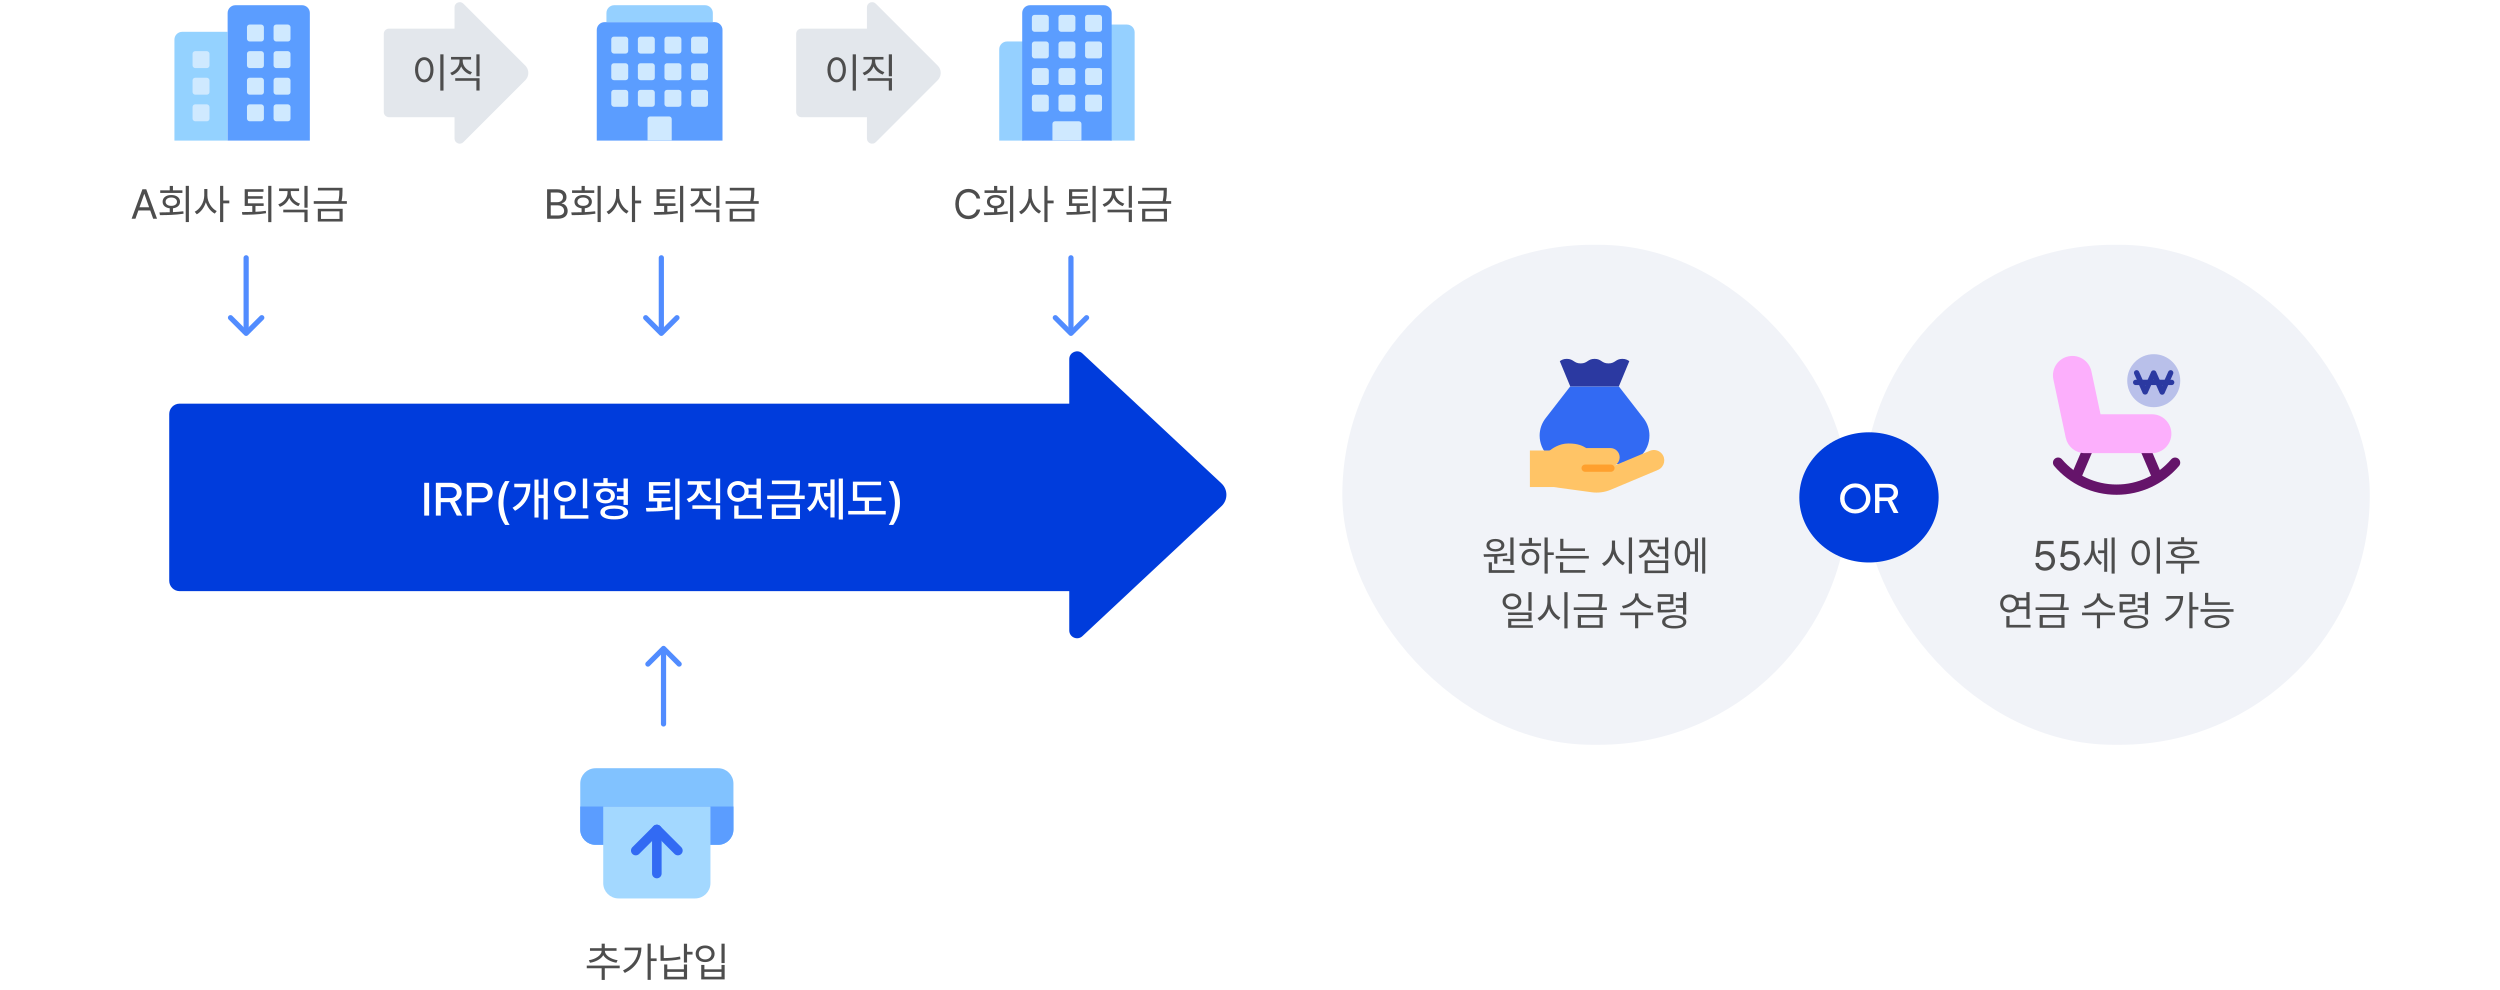 <svg width="960" height="380" viewBox="0 0 960 380" fill="none" xmlns="http://www.w3.org/2000/svg">
<rect width="960" height="380" fill="white"/>
<path fill-rule="evenodd" clip-rule="evenodd" d="M415.643 135.718L469.034 185.617C471.572 187.988 471.572 192.012 469.034 194.384L415.643 244.282C413.726 246.074 410.594 244.715 410.594 242.09V227L68.981 227C66.771 227 64.981 225.209 64.981 223L64.981 159C64.981 156.791 66.771 155 68.981 155L410.594 155V137.91C410.594 135.286 413.726 133.927 415.643 135.718Z" fill="#003CDC"/>
<path d="M162.897 198V185.4H164.787V198H162.897ZM167.362 198V185.4H173.068C173.908 185.4 174.64 185.556 175.264 185.868C175.9 186.18 176.392 186.618 176.74 187.182C177.1 187.734 177.28 188.382 177.28 189.126C177.28 189.954 177.046 190.668 176.578 191.268C176.11 191.868 175.48 192.3 174.688 192.564L177.496 198H175.408L172.798 192.834H169.252V198H167.362ZM169.252 191.25H172.924C173.668 191.25 174.262 191.064 174.706 190.692C175.162 190.308 175.39 189.792 175.39 189.144C175.39 188.52 175.162 188.016 174.706 187.632C174.262 187.248 173.668 187.056 172.924 187.056H169.252V191.25ZM179.227 198V185.4H185.059C185.887 185.4 186.607 185.562 187.219 185.886C187.831 186.198 188.311 186.636 188.659 187.2C189.007 187.764 189.181 188.418 189.181 189.162C189.181 189.906 189.007 190.56 188.659 191.124C188.311 191.688 187.825 192.132 187.201 192.456C186.589 192.768 185.875 192.924 185.059 192.924H181.117V198H179.227ZM181.117 191.322H184.861C185.605 191.322 186.193 191.13 186.625 190.746C187.069 190.35 187.291 189.828 187.291 189.18C187.291 188.532 187.069 188.016 186.625 187.632C186.193 187.248 185.605 187.056 184.861 187.056H181.117V191.322ZM191.379 193.148C191.397 196.471 192.337 199.222 193.981 201.586H195.703C194.49 199.837 193.33 196.295 193.33 193.148C193.33 190.011 194.49 186.469 195.703 184.729H193.981C192.337 187.084 191.397 189.835 191.379 193.148ZM210.346 183.744H208.746V189.967H206.795V184.166H205.231V198.738H206.795V191.32H208.746V199.494H210.346V183.744ZM196.811 194.994L197.777 196.154C202.286 193.614 203.657 189.888 203.666 185.748H197.479V187.119H202.04C201.777 190.327 200.309 193.008 196.811 194.994ZM225.481 183.762H223.811V195.205H225.481V183.762ZM212.736 188.719C212.745 191.03 214.556 192.639 216.938 192.639C219.311 192.639 221.121 191.03 221.121 188.719C221.121 186.442 219.311 184.825 216.938 184.816C214.556 184.825 212.745 186.442 212.736 188.719ZM214.371 188.719C214.362 187.269 215.47 186.275 216.938 186.275C218.379 186.275 219.486 187.269 219.486 188.719C219.486 190.204 218.379 191.18 216.938 191.18C215.47 191.18 214.362 190.204 214.371 188.719ZM215.18 199.16H225.955V197.807H216.867V194.045H215.18V199.16ZM236.854 185.396H233.338V183.604H231.686V185.396H227.994V186.732H236.854V185.396ZM228.873 190.389C228.873 192.146 230.35 193.307 232.494 193.307C234.612 193.307 236.124 192.146 236.133 190.389C236.124 188.631 234.612 187.462 232.494 187.453C230.35 187.462 228.873 188.631 228.873 190.389ZM230.438 190.389C230.429 189.369 231.246 188.719 232.494 188.719C233.725 188.719 234.568 189.369 234.586 190.389C234.568 191.408 233.725 192.05 232.494 192.041C231.246 192.05 230.429 191.408 230.438 190.389ZM230.526 196.752C230.517 198.466 232.538 199.468 235.869 199.459C239.165 199.468 241.195 198.466 241.195 196.752C241.195 195.038 239.165 194.045 235.869 194.045C232.538 194.045 230.517 195.038 230.526 196.752ZM232.266 196.752C232.257 195.829 233.602 195.328 235.869 195.328C238.093 195.328 239.42 195.829 239.42 196.752C239.42 197.666 238.093 198.193 235.869 198.176C233.602 198.193 232.257 197.666 232.266 196.752ZM236.889 191.865H239.438V193.887H241.108V183.744H239.438V187.418H236.906V188.771H239.438V190.512H236.889V191.865ZM257.438 191.215H250.863V189.457H257.051V188.156H250.863V186.469H257.367V185.115H249.176V192.551H252.375V194.985C250.793 195.038 249.29 195.047 248.016 195.047L248.227 196.436C251.039 196.409 254.862 196.409 258.422 195.732L258.299 194.52C256.928 194.713 255.469 194.836 254.027 194.915V192.551H257.438V191.215ZM259.283 199.529H260.953V183.744H259.283V199.529ZM269.32 186.574V186.135H272.783V184.781H264.1V186.135H267.633V186.574C267.624 188.71 266.112 190.767 263.66 191.619L264.522 192.902C266.394 192.243 267.791 190.89 268.503 189.185C269.215 190.767 270.586 192.006 272.397 192.604L273.258 191.303C270.823 190.538 269.32 188.596 269.32 186.574ZM265.875 195.398H274.875V199.494H276.545V194.045H265.875V195.398ZM274.875 193.254H276.545V183.744H274.875V193.254ZM292.172 183.762H290.502V186.135H286.573C285.835 185.256 284.701 184.72 283.401 184.711C281.027 184.729 279.261 186.39 279.27 188.719C279.261 191.03 281.027 192.691 283.401 192.691C284.71 192.691 285.853 192.155 286.591 191.268H290.502V195.363H292.172V183.762ZM280.869 188.719C280.86 187.233 281.924 186.214 283.401 186.205C284.816 186.214 285.897 187.233 285.897 188.719C285.897 190.204 284.816 191.224 283.401 191.215C281.924 191.224 280.86 190.204 280.869 188.719ZM281.942 199.16H292.594V197.807H283.611V194.15H281.942V199.16ZM287.312 187.488H290.502V189.914H287.32C287.435 189.545 287.496 189.141 287.496 188.719C287.496 188.279 287.435 187.875 287.312 187.488ZM307.184 184.535H296.408V185.906H305.531C305.531 187.102 305.514 188.446 305.092 190.283H294.598V191.654H309.012V190.283H306.779C307.193 188.385 307.193 186.961 307.184 185.73V184.535ZM296.356 199.301H307.201V193.658H296.356V199.301ZM297.99 197.947V194.977H305.549V197.947H297.99ZM323.672 183.744H322.072V199.494H323.672V183.744ZM309.926 195.152L310.945 196.4C312.484 195.442 313.556 193.685 314.118 191.628C314.672 193.526 315.7 195.135 317.203 196.031L318.205 194.801C315.99 193.526 314.901 190.828 314.901 188.139V186.873H317.608V185.52H310.401V186.873H313.301V188.139C313.292 190.942 312.158 193.808 309.926 195.152ZM316.447 190.688H318.891V198.703H320.473V184.078H318.891V189.316H316.447V190.688ZM338.473 191.004H329.174V186.311H338.332V184.957H327.504V192.34H332.057V196.189H325.711V197.561H340.125V196.189H333.709V192.34H338.473V191.004ZM345.592 193.148C345.574 189.835 344.634 187.084 342.99 184.729H341.268C342.481 186.469 343.641 190.011 343.641 193.148C343.641 196.295 342.481 199.837 341.268 201.586H342.99C344.634 199.222 345.574 196.471 345.592 193.148Z" fill="white"/>
<path d="M100.52 122L94.519 128L88.519 122" stroke="#518CFF" stroke-width="2" stroke-linecap="round" stroke-linejoin="round"/>
<path d="M94.519 99L94.519 127" stroke="#518CFF" stroke-width="2" stroke-linecap="round"/>
<path d="M259.953 122L253.953 128L247.953 122" stroke="#518CFF" stroke-width="2" stroke-linecap="round" stroke-linejoin="round"/>
<path d="M253.953 99L253.953 127" stroke="#518CFF" stroke-width="2" stroke-linecap="round"/>
<path d="M417.242 122L411.242 128L405.242 122" stroke="#518CFF" stroke-width="2" stroke-linecap="round" stroke-linejoin="round"/>
<path d="M411.242 99L411.242 127" stroke="#518CFF" stroke-width="2" stroke-linecap="round"/>
<path d="M248.793 255L254.793 249L260.793 255" stroke="#518CFF" stroke-width="2" stroke-linecap="round" stroke-linejoin="round"/>
<path d="M254.793 278L254.793 250" stroke="#518CFF" stroke-width="2" stroke-linecap="round"/>
<path d="M374.996 76.25H376.402C375.98 73.898 374.129 72.531 371.84 72.531C368.934 72.531 366.832 74.766 366.84 78.344C366.832 81.922 368.934 84.156 371.84 84.156C374.137 84.156 375.996 82.766 376.402 80.453H374.996C374.66 82 373.332 82.836 371.84 82.844C369.793 82.836 368.207 81.258 368.199 78.344C368.207 75.422 369.793 73.844 371.84 73.844C373.332 73.844 374.668 74.688 374.996 76.25ZM389.074 71.375H387.855V85.266H389.074V71.375ZM377.762 81.562L377.949 82.609C380.527 82.609 383.926 82.562 387.027 82.062L386.934 81.125C385.652 81.297 384.293 81.391 382.949 81.453V79.984C384.598 79.797 385.676 78.844 385.668 77.469C385.676 75.898 384.316 74.883 382.309 74.891C380.301 74.883 378.965 75.898 378.98 77.469C378.965 78.859 380.043 79.812 381.715 79.984V81.5C380.309 81.547 378.949 81.555 377.762 81.562ZM378.059 74.094H386.574V73.094H382.949V71.391H381.715V73.094H378.059V74.094ZM380.121 77.469C380.113 76.5 381.02 75.844 382.309 75.844C383.605 75.844 384.504 76.5 384.496 77.469C384.504 78.43 383.605 79.062 382.309 79.047C381.02 79.062 380.113 78.43 380.121 77.469ZM396.168 75.109V72.578H394.965V75.109C394.949 77.648 393.34 80.312 391.309 81.312L392.09 82.297C393.652 81.461 394.965 79.703 395.582 77.656C396.199 79.586 397.48 81.234 399.012 82.031L399.762 81.047C397.785 80.078 396.168 77.555 396.168 75.109ZM401.043 85.266H402.262V78.078H404.59V77.016H402.262V71.375H401.043V85.266ZM417.777 78.078H411.73V76.312H417.418V75.344H411.73V73.641H417.715V72.641H410.496V79.078H413.418V81.375C411.973 81.422 410.598 81.43 409.434 81.438L409.605 82.469C412.105 82.453 415.52 82.453 418.699 81.875L418.605 80.969C417.332 81.156 415.973 81.266 414.637 81.328V79.078H417.777V78.078ZM419.527 85.297H420.746V71.375H419.527V85.297ZM428.184 73.953V73.359H431.387V72.359H423.699V73.359H426.949V73.953C426.941 75.922 425.473 77.734 423.387 78.469L424.027 79.422C425.684 78.828 426.98 77.578 427.59 76C428.223 77.469 429.504 78.609 431.121 79.156L431.746 78.203C429.668 77.523 428.191 75.82 428.184 73.953ZM425.309 81.531H433.434V85.266H434.652V80.516H425.309V81.531ZM433.434 79.781H434.652V71.375H433.434V79.781ZM448.059 72.125H438.621V73.141H446.84V73.156C446.848 74.234 446.848 75.484 446.457 77.234H437.012V78.25H449.73V77.234H447.691C448.059 75.5 448.059 74.234 448.059 73.156V72.125ZM438.574 85.078H448.121V80.172H438.574V85.078ZM439.793 84.078V81.141H446.902V84.078H439.793Z" fill="#4D4D4D"/>
<path d="M210.078 84H214.188C216.859 84 217.977 82.695 217.984 81C217.977 79.203 216.742 78.234 215.688 78.172V78.062C216.672 77.789 217.539 77.141 217.531 75.688C217.539 74.023 216.422 72.688 214.047 72.688H210.078V84ZM211.484 82.75V78.859H214.25C215.703 78.859 216.633 79.836 216.625 80.984C216.633 81.969 215.945 82.75 214.172 82.75H211.484ZM211.484 77.641V73.938H214.047C215.523 73.938 216.188 74.719 216.188 75.703C216.188 76.883 215.227 77.648 214 77.641H211.484ZM230.688 71.375H229.469V85.266H230.688V71.375ZM219.375 81.562L219.562 82.609C222.141 82.609 225.539 82.562 228.641 82.062L228.547 81.125C227.266 81.297 225.906 81.391 224.562 81.453V79.984C226.211 79.797 227.289 78.844 227.281 77.469C227.289 75.898 225.93 74.883 223.922 74.891C221.914 74.883 220.578 75.898 220.594 77.469C220.578 78.859 221.656 79.812 223.328 79.984V81.5C221.922 81.547 220.562 81.555 219.375 81.562ZM219.672 74.094H228.188V73.094H224.562V71.391H223.328V73.094H219.672V74.094ZM221.734 77.469C221.727 76.5 222.633 75.844 223.922 75.844C225.219 75.844 226.117 76.5 226.109 77.469C226.117 78.43 225.219 79.062 223.922 79.047C222.633 79.062 221.727 78.43 221.734 77.469ZM237.781 75.109V72.578H236.578V75.109C236.562 77.648 234.953 80.312 232.922 81.312L233.703 82.297C235.266 81.461 236.578 79.703 237.195 77.656C237.812 79.586 239.094 81.234 240.625 82.031L241.375 81.047C239.398 80.078 237.781 77.555 237.781 75.109ZM242.656 85.266H243.875V78.078H246.203V77.016H243.875V71.375H242.656V85.266ZM259.391 78.078H253.344V76.312H259.031V75.344H253.344V73.641H259.328V72.641H252.109V79.078H255.031V81.375C253.586 81.422 252.211 81.43 251.047 81.438L251.219 82.469C253.719 82.453 257.133 82.453 260.312 81.875L260.219 80.969C258.945 81.156 257.586 81.266 256.25 81.328V79.078H259.391V78.078ZM261.141 85.297H262.359V71.375H261.141V85.297ZM269.797 73.953V73.359H273V72.359H265.312V73.359H268.562V73.953C268.555 75.922 267.086 77.734 265 78.469L265.641 79.422C267.297 78.828 268.594 77.578 269.203 76C269.836 77.469 271.117 78.609 272.734 79.156L273.359 78.203C271.281 77.523 269.805 75.82 269.797 73.953ZM266.922 81.531H275.047V85.266H276.266V80.516H266.922V81.531ZM275.047 79.781H276.266V71.375H275.047V79.781ZM289.672 72.125H280.234V73.141H288.453V73.156C288.461 74.234 288.461 75.484 288.07 77.234H278.625V78.25H291.344V77.234H289.305C289.672 75.5 289.672 74.234 289.672 73.156V72.125ZM280.188 85.078H289.734V80.172H280.188V85.078ZM281.406 84.078V81.141H288.516V84.078H281.406Z" fill="#4D4D4D"/>
<path d="M52.008 84L53.141 80.812H57.688L58.82 84H60.305L56.164 72.688H54.68L50.539 84H52.008ZM53.57 79.578L55.367 74.516H55.461L57.258 79.578H53.57ZM72.539 71.375H71.32V85.266H72.539V71.375ZM61.227 81.562L61.414 82.609C63.992 82.609 67.391 82.562 70.492 82.062L70.398 81.125C69.117 81.297 67.758 81.391 66.414 81.453V79.984C68.062 79.797 69.141 78.844 69.133 77.469C69.141 75.898 67.781 74.883 65.773 74.891C63.766 74.883 62.43 75.898 62.445 77.469C62.43 78.859 63.508 79.812 65.18 79.984V81.5C63.773 81.547 62.414 81.555 61.227 81.562ZM61.523 74.094H70.039V73.094H66.414V71.391H65.18V73.094H61.523V74.094ZM63.586 77.469C63.578 76.5 64.484 75.844 65.773 75.844C67.07 75.844 67.969 76.5 67.961 77.469C67.969 78.43 67.07 79.062 65.773 79.047C64.484 79.062 63.578 78.43 63.586 77.469ZM79.633 75.109V72.578H78.43V75.109C78.414 77.648 76.805 80.312 74.773 81.312L75.555 82.297C77.117 81.461 78.43 79.703 79.047 77.656C79.664 79.586 80.945 81.234 82.477 82.031L83.227 81.047C81.25 80.078 79.633 77.555 79.633 75.109ZM84.508 85.266H85.727V78.078H88.055V77.016H85.727V71.375H84.508V85.266ZM101.242 78.078H95.195V76.312H100.883V75.344H95.195V73.641H101.18V72.641H93.961V79.078H96.883V81.375C95.438 81.422 94.062 81.43 92.898 81.438L93.07 82.469C95.57 82.453 98.984 82.453 102.164 81.875L102.07 80.969C100.797 81.156 99.438 81.266 98.102 81.328V79.078H101.242V78.078ZM102.992 85.297H104.211V71.375H102.992V85.297ZM111.648 73.953V73.359H114.852V72.359H107.164V73.359H110.414V73.953C110.406 75.922 108.938 77.734 106.852 78.469L107.492 79.422C109.148 78.828 110.445 77.578 111.055 76C111.688 77.469 112.969 78.609 114.586 79.156L115.211 78.203C113.133 77.523 111.656 75.82 111.648 73.953ZM108.773 81.531H116.898V85.266H118.117V80.516H108.773V81.531ZM116.898 79.781H118.117V71.375H116.898V79.781ZM131.523 72.125H122.086V73.141H130.305V73.156C130.312 74.234 130.312 75.484 129.922 77.234H120.477V78.25H133.195V77.234H131.156C131.523 75.5 131.523 74.234 131.523 73.156V72.125ZM122.039 85.078H131.586V80.172H122.039V85.078ZM123.258 84.078V81.141H130.367V84.078H123.258Z" fill="#4D4D4D"/>
<path fill-rule="evenodd" clip-rule="evenodd" d="M177.945 1.414L201.703 25.171C203.265 26.733 203.265 29.266 201.703 30.828L177.945 54.586C176.686 55.846 174.531 54.953 174.531 53.171V45H149.367C148.263 45 147.367 44.104 147.367 43V13C147.367 11.895 148.263 11 149.367 11L174.531 11V2.828C174.531 1.046 176.686 0.154 177.945 1.414Z" fill="#D7DDE5" fill-opacity="0.7"/>
<path d="M170.309 20.875H169.074V34.797H170.309V20.875ZM159.371 26.797C159.379 29.758 160.848 31.633 162.918 31.625C164.98 31.633 166.473 29.758 166.465 26.797C166.473 23.844 164.98 21.961 162.918 21.953C160.848 21.961 159.379 23.844 159.371 26.797ZM160.559 26.797C160.559 24.539 161.527 23.055 162.918 23.047C164.316 23.055 165.277 24.539 165.277 26.797C165.277 29.055 164.316 30.539 162.918 30.531C161.527 30.539 160.559 29.055 160.559 26.797ZM177.684 23.453V22.859H180.887V21.859H173.199V22.859H176.449V23.453C176.441 25.422 174.973 27.234 172.887 27.969L173.527 28.922C175.184 28.328 176.48 27.078 177.09 25.5C177.723 26.969 179.004 28.109 180.621 28.656L181.246 27.703C179.168 27.023 177.691 25.32 177.684 23.453ZM174.809 31.031H182.934V34.766H184.152V30.016H174.809V31.031ZM182.934 29.281H184.152V20.875H182.934V29.281Z" fill="#4D4D4D"/>
<path fill-rule="evenodd" clip-rule="evenodd" d="M336.309 1.414L360.066 25.171C361.628 26.733 361.628 29.266 360.066 30.828L336.309 54.586C335.049 55.846 332.895 54.953 332.895 53.171V45H307.73C306.626 45 305.73 44.104 305.73 43V13C305.73 11.895 306.626 11 307.73 11L332.895 11V2.828C332.895 1.046 335.049 0.154 336.309 1.414Z" fill="#D7DDE5" fill-opacity="0.7"/>
<path d="M328.672 20.875H327.438V34.797H328.672V20.875ZM317.734 26.797C317.742 29.758 319.211 31.633 321.281 31.625C323.344 31.633 324.836 29.758 324.828 26.797C324.836 23.844 323.344 21.961 321.281 21.953C319.211 21.961 317.742 23.844 317.734 26.797ZM318.922 26.797C318.922 24.539 319.891 23.055 321.281 23.047C322.68 23.055 323.641 24.539 323.641 26.797C323.641 29.055 322.68 30.539 321.281 30.531C319.891 30.539 318.922 29.055 318.922 26.797ZM336.047 23.453V22.859H339.25V21.859H331.562V22.859H334.812V23.453C334.805 25.422 333.336 27.234 331.25 27.969L331.891 28.922C333.547 28.328 334.844 27.078 335.453 25.5C336.086 26.969 337.367 28.109 338.984 28.656L339.609 27.703C337.531 27.023 336.055 25.32 336.047 23.453ZM333.172 31.031H341.297V34.766H342.516V30.016H333.172V31.031ZM341.297 29.281H342.516V20.875H341.297V29.281Z" fill="#4D4D4D"/>
<path d="M237.973 370.781H225.316V371.812H231.035V376.297H232.238V371.812H237.973V370.781ZM226.113 368.719L226.566 369.703C228.715 369.375 230.77 368.312 231.652 366.789C232.535 368.297 234.559 369.375 236.707 369.703L237.16 368.719C234.676 368.383 232.254 366.859 232.254 365.125V365.109H236.754V364.109H232.238V362.375H231.035V364.109H226.551V365.109H231.035V365.125C231.027 366.867 228.59 368.383 226.113 368.719ZM249.895 362.375H248.676V376.266H249.895V369.062H252.145V368.031H249.895V362.375ZM239.238 372.656L239.926 373.625C244.449 371.391 246.293 367.805 246.301 363.875H239.879V364.906H245.059C244.777 368.195 242.824 370.875 239.238 372.656ZM263.832 362.391H262.613V369.625H263.832V366.531H265.941V365.484H263.832V362.391ZM253.645 368.938H254.754C256.84 368.945 258.941 368.789 261.301 368.344L261.145 367.312C258.902 367.773 256.863 367.898 254.879 367.906V363.031H253.645V368.938ZM255.035 376.078H263.832V370.344H262.613V372.188H256.238V370.344H255.035V376.078ZM256.238 375.078V373.203H262.613V375.078H256.238ZM278.27 362.375H277.051V369.828H278.27V362.375ZM267.129 366.25C267.121 368.141 268.66 369.445 270.77 369.438C272.879 369.445 274.402 368.141 274.41 366.25C274.402 364.352 272.879 363.047 270.77 363.062C268.66 363.047 267.121 364.352 267.129 366.25ZM268.332 366.25C268.316 364.977 269.34 364.086 270.77 364.094C272.184 364.086 273.207 364.977 273.207 366.25C273.207 367.516 272.184 368.414 270.77 368.422C269.34 368.414 268.316 367.516 268.332 366.25ZM269.27 376.078H278.27V370.531H277.051V372.219H270.488V370.531H269.27V376.078ZM270.488 375.078V373.203H277.051V375.078H270.488Z" fill="#4D4D4D"/>
<rect x="715.547" y="94" width="194.453" height="192" rx="96" fill="#F1F3F8"/>
<path d="M812.773 190C803.547 190 794.811 185.972 788.808 178.942C788.097 178.12 788.192 176.872 789.029 176.162C789.851 175.451 791.099 175.545 791.81 176.383C797.07 182.528 804.7 186.051 812.773 186.051C820.845 186.051 828.491 182.528 833.736 176.383C834.447 175.561 835.695 175.466 836.516 176.162C837.338 176.872 837.448 178.12 836.738 178.942C830.735 185.972 821.999 190 812.773 190V190Z" fill="#65146A"/>
<path d="M797.29 184.914C797.037 184.914 796.769 184.866 796.516 184.756C795.521 184.329 795.047 183.176 795.473 182.165L800.75 169.78C801.176 168.784 802.329 168.311 803.341 168.737C804.336 169.164 804.81 170.317 804.383 171.328L799.107 183.713C798.791 184.471 798.064 184.914 797.29 184.914V184.914Z" fill="#65146A"/>
<path d="M828.268 184.914C827.494 184.914 826.767 184.456 826.451 183.713L821.175 171.328C820.748 170.333 821.206 169.164 822.217 168.737C823.213 168.311 824.382 168.769 824.808 169.78L830.085 182.165C830.511 183.16 830.053 184.329 829.042 184.756C828.789 184.867 828.521 184.914 828.268 184.914V184.914Z" fill="#65146A"/>
<path fill-rule="evenodd" clip-rule="evenodd" d="M794.251 136.842C798.286 135.986 802.25 138.563 803.105 142.597L806.602 159.081H826.348C830.472 159.081 833.816 162.424 833.816 166.548C833.816 170.672 830.472 174.015 826.348 174.015H800.553C797.026 174.015 793.98 171.548 793.248 168.098L788.496 145.696C787.64 141.662 790.217 137.698 794.251 136.842Z" fill="#FCAFFC"/>
<path d="M827.034 156.365C832.658 156.365 837.217 151.806 837.217 146.183C837.217 140.559 832.658 136 827.034 136C821.41 136 816.852 140.559 816.852 146.183C816.852 151.806 821.41 156.365 827.034 156.365Z" fill="#B9C0EA"/>
<path d="M830.265 151.581C829.863 151.581 829.486 151.342 829.323 150.965L827 145.717L824.677 150.965C824.351 151.706 823.133 151.706 822.794 150.965L819.517 143.57C819.291 143.055 819.517 142.44 820.044 142.214C820.559 141.988 821.174 142.214 821.4 142.742L823.736 148.015L826.058 142.767C826.385 142.026 827.603 142.026 827.942 142.767L830.265 148.015L832.6 142.742C832.826 142.227 833.441 141.988 833.956 142.214C834.471 142.44 834.709 143.055 834.483 143.57L831.206 150.965C831.043 151.342 830.679 151.581 830.265 151.581V151.581Z" fill="#2B39A1"/>
<path d="M833.924 147.877H820.1C819.535 147.877 819.07 147.413 819.07 146.848C819.07 146.283 819.535 145.818 820.1 145.818H833.924C834.489 145.818 834.953 146.283 834.953 146.848C834.953 147.413 834.489 147.877 833.924 147.877Z" fill="#2B39A1"/>
<path d="M785.227 219.156C787.484 219.156 789.125 217.578 789.133 215.391C789.125 213.188 787.539 211.594 785.383 211.594C784.586 211.594 783.828 211.859 783.32 212.25H783.211L783.633 208.938H788.586V207.688H782.461L781.664 213.875H783.023C783.438 213.141 784.18 212.844 785.133 212.859C786.656 212.867 787.758 213.953 787.758 215.422C787.758 216.844 786.695 217.914 785.227 217.922C784 217.914 783.016 217.164 782.914 216.156H781.555C781.641 217.898 783.188 219.156 785.227 219.156ZM794.773 219.156C797.031 219.156 798.672 217.578 798.68 215.391C798.672 213.188 797.086 211.594 794.93 211.594C794.133 211.594 793.375 211.859 792.867 212.25H792.758L793.18 208.938H798.133V207.688H792.008L791.211 213.875H792.57C792.984 213.141 793.727 212.844 794.68 212.859C796.203 212.867 797.305 213.953 797.305 215.422C797.305 216.844 796.242 217.914 794.773 217.922C793.547 217.914 792.562 217.164 792.461 216.156H791.102C791.188 217.898 792.734 219.156 794.773 219.156ZM804.258 210.328V207.688H803.07V210.375C803.07 212.758 801.898 215.219 799.977 216.344L800.758 217.266C802.148 216.422 803.18 214.828 803.688 212.977C804.172 214.672 805.133 216.156 806.477 216.969L807.18 216.016C805.336 214.922 804.258 212.539 804.258 210.328ZM805.648 212.406H808.008V219.562H809.164V206.672H808.008V211.359H805.648V212.406ZM810.852 220.266H812.039V206.375H810.852V220.266ZM829.43 206.375H828.195V220.297H829.43V206.375ZM818.492 212.297C818.5 215.258 819.969 217.133 822.039 217.125C824.102 217.133 825.594 215.258 825.586 212.297C825.594 209.344 824.102 207.461 822.039 207.453C819.969 207.461 818.5 209.344 818.492 212.297ZM819.68 212.297C819.68 210.039 820.648 208.555 822.039 208.547C823.438 208.555 824.398 210.039 824.398 212.297C824.398 214.555 823.438 216.039 822.039 216.031C820.648 216.039 819.68 214.555 819.68 212.297ZM843.727 207.969H838.727V206.297H837.523V207.969H832.461V208.984H843.727V207.969ZM831.805 216.391H837.523V220.297H838.727V216.391H844.523V215.375H831.805V216.391ZM833.602 212.109C833.586 213.578 835.289 214.406 838.133 214.422C840.953 214.406 842.656 213.578 842.664 212.109C842.656 210.609 840.953 209.781 838.133 209.781C835.289 209.781 833.586 210.609 833.602 212.109ZM834.867 212.109C834.852 211.234 836.062 210.727 838.133 210.719C840.18 210.727 841.383 211.234 841.398 212.109C841.383 212.969 840.18 213.477 838.133 213.469C836.062 213.477 834.852 212.969 834.867 212.109ZM779.352 227.391H778.117V229.562H774.508C773.859 228.758 772.844 228.273 771.664 228.266C769.586 228.273 768.047 229.711 768.055 231.75C768.047 233.781 769.586 235.219 771.664 235.219C772.852 235.219 773.883 234.727 774.523 233.906H778.117V237.656H779.352V227.391ZM769.227 231.75C769.227 230.367 770.242 229.367 771.664 229.359C773.031 229.367 774.07 230.367 774.07 231.75C774.07 233.141 773.031 234.133 771.664 234.125C770.242 234.133 769.227 233.141 769.227 231.75ZM770.43 240.969H779.742V239.938H771.664V236.578H770.43V240.969ZM775.062 230.578H778.117V232.891H775.07C775.188 232.539 775.258 232.156 775.258 231.75C775.258 231.328 775.188 230.938 775.062 230.578ZM792.711 228.125H783.273V229.141H791.492V229.156C791.5 230.234 791.5 231.484 791.109 233.234H781.664V234.25H794.383V233.234H792.344C792.711 231.5 792.711 230.234 792.711 229.156V228.125ZM783.227 241.078H792.773V236.172H783.227V241.078ZM784.445 240.078V237.141H791.555V240.078H784.445ZM806.477 228.672V227.875H805.211V228.672C805.211 230.664 802.672 232.32 800.164 232.672L800.664 233.672C802.828 233.312 804.961 232.133 805.852 230.414C806.742 232.117 808.883 233.312 811.039 233.672L811.539 232.672C809.031 232.32 806.484 230.633 806.477 228.672ZM799.508 236.234H805.211V241.266H806.414V236.234H812.164V235.203H799.508V236.234ZM819.93 228.172H813.898V229.188H818.711V231.078H813.93V235.188H814.914C817.727 235.203 819.141 235.148 820.867 234.844L820.742 233.828C819.109 234.133 817.758 234.188 815.148 234.188V232.062H819.93V228.172ZM815.586 238.797C815.578 240.422 817.352 241.352 820.258 241.344C823.148 241.352 824.906 240.422 824.898 238.797C824.906 237.172 823.148 236.219 820.258 236.219C817.352 236.219 815.578 237.172 815.586 238.797ZM816.836 238.797C816.82 237.781 818.109 237.195 820.258 237.188C822.375 237.195 823.703 237.781 823.695 238.797C823.703 239.805 822.375 240.375 820.258 240.375C818.109 240.375 816.82 239.805 816.836 238.797ZM820.867 233.422H823.617V235.984H824.852V227.391H823.617V229.578H820.867V230.578H823.617V232.391H820.867V233.422ZM841.93 227.375H840.711V241.266H841.93V234.062H844.18V233.031H841.93V227.375ZM831.273 237.656L831.961 238.625C836.484 236.391 838.328 232.805 838.336 228.875H831.914V229.906H837.094C836.812 233.195 834.859 235.875 831.273 237.656ZM856.227 231.266H847.961V227.656H846.742V232.281H856.227V231.266ZM845.008 234.922H857.68V233.906H845.008V234.922ZM846.539 238.688C846.531 240.297 848.336 241.203 851.336 241.203C854.312 241.203 856.102 240.297 856.117 238.688C856.102 237.07 854.312 236.164 851.336 236.172C848.336 236.164 846.531 237.07 846.539 238.688ZM847.789 238.688C847.773 237.703 849.109 237.148 851.336 237.141C853.539 237.148 854.875 237.703 854.883 238.688C854.875 239.656 853.539 240.242 851.336 240.25C849.109 240.242 847.773 239.656 847.789 238.688Z" fill="#4D4D4D"/>
<rect x="515.453" y="94" width="194.453" height="192" rx="96" fill="#F1F3F8"/>
<path d="M621.641 148.385H602.965L593.585 160.495C592.059 162.413 591.219 164.793 591.219 167.243C591.219 173.305 596.133 178.219 602.195 178.219H622.411C628.473 178.219 633.387 173.305 633.387 167.243C633.387 164.793 632.561 162.413 631.021 160.495L621.641 148.385V148.385Z" fill="#326AF3"/>
<path d="M622.985 137.801C620.325 137.801 620.325 139.551 617.651 139.551C614.977 139.551 614.991 137.801 612.317 137.801C609.643 137.801 609.643 139.551 606.983 139.551C604.323 139.551 604.309 137.801 601.649 137.801C600.305 137.801 599.633 138.249 598.961 138.683L602.979 148.385H621.641L625.659 138.683C624.987 138.249 624.315 137.801 622.985 137.801V137.801Z" fill="#2B39A1"/>
<path d="M596.356 172.994H587.48V187.022H596.356V172.994Z" fill="#FFC466"/>
<path d="M619.876 178.819L633.582 173.093C635.094 172.477 636.844 172.841 637.978 174.031C639.91 176.047 639.21 179.379 636.634 180.457L618.532 188.059C616.222 189.025 613.688 189.361 611.196 189.025L595.978 186.953H595.502L594.844 173.219C595.936 172.281 598.722 170.293 602.25 170.293C606.226 170.293 607.864 171.315 609.096 172.057H618.406C620.352 172.057 621.948 173.639 621.948 175.599C621.948 177.545 620.366 179.141 618.406 179.141H608.816" fill="#FFC466"/>
<path d="M618.587 181.171H608.689C607.919 181.171 607.289 180.541 607.289 179.771C607.289 179.001 607.919 178.371 608.689 178.371H618.587C619.357 178.371 619.987 179.001 619.987 179.771C619.987 180.541 619.357 181.171 618.587 181.171Z" fill="#FFA02E"/>
<path d="M581.203 206.391H579.969V214.609H577.094V215.5H579.969V216.938H581.203V206.391ZM569.672 212.828L569.844 213.828C571.008 213.828 572.344 213.828 573.75 213.773V216.453H574.984V213.711C576.258 213.633 577.562 213.508 578.797 213.312L578.719 212.422C575.742 212.789 572.258 212.812 569.672 212.828ZM570.797 209.375C570.789 210.859 572.18 211.781 574.234 211.781C576.273 211.781 577.664 210.859 577.672 209.375C577.664 207.914 576.273 206.953 574.234 206.953C572.18 206.953 570.789 207.914 570.797 209.375ZM571.672 219.969H581.547V218.938H572.906V215.906H571.672V219.969ZM571.969 209.375C571.953 208.484 572.875 207.875 574.234 207.891C575.555 207.875 576.492 208.484 576.5 209.375C576.492 210.281 575.555 210.867 574.234 210.875C572.875 210.867 571.953 210.281 571.969 209.375ZM594.328 206.375H593.109V220.266H594.328V213.125H596.656V212.109H594.328V206.375ZM583.5 209.625H591.766V208.609H588.297V206.547H587.078V208.609H583.5V209.625ZM584.297 213.969C584.289 215.852 585.727 217.156 587.703 217.156C589.664 217.156 591.094 215.852 591.109 213.969C591.094 212.094 589.664 210.781 587.703 210.781C585.727 210.781 584.289 212.094 584.297 213.969ZM585.469 213.969C585.461 212.711 586.406 211.805 587.703 211.812C588.984 211.805 589.922 212.711 589.938 213.969C589.922 215.234 588.984 216.125 587.703 216.109C586.406 216.125 585.461 215.234 585.469 213.969ZM608.641 210.594H600.344V206.891H599.125V211.578H608.641V210.594ZM597.391 214.469H610.109V213.469H597.391V214.469ZM599.047 219.922H608.719V218.906H600.266V215.891H599.047V219.922ZM620.188 210.109V207.578H618.969V210.109C618.953 212.742 617.242 215.398 615.172 216.344L615.953 217.375C617.578 216.555 618.945 214.797 619.586 212.703C620.25 214.68 621.617 216.328 623.203 217.094L623.953 216.125C621.906 215.195 620.18 212.648 620.188 210.109ZM625.469 220.297H626.703V206.375H625.469V220.297ZM640.594 206.375H639.359V209.859H636.547V210.891H639.359V214.516H640.594V206.375ZM629.141 213.406L629.781 214.375C631.43 213.773 632.711 212.5 633.312 210.891C633.914 212.328 635.125 213.492 636.688 214.062L637.328 213.094C635.297 212.367 633.906 210.633 633.906 208.844V208.297H637.016V207.281H629.531V208.297H632.672V208.844C632.672 210.82 631.188 212.68 629.141 213.406ZM631.516 220.078H640.594V215.203H631.516V220.078ZM632.734 219.078V216.188H639.391V219.078H632.734ZM654.812 206.375H653.625V220.266H654.812V206.375ZM643.078 212.375C643.086 215.328 644.258 217.211 646.062 217.203C647.773 217.211 648.938 215.516 649.055 212.812H650.844V219.562H652.016V206.672H650.844V211.797H649.047C648.891 209.18 647.75 207.555 646.062 207.547C644.258 207.555 643.086 209.422 643.078 212.375ZM644.234 212.375C644.219 210.117 644.938 208.703 646.062 208.703C647.195 208.703 647.914 210.117 647.906 212.375C647.914 214.625 647.195 216.047 646.062 216.031C644.938 216.047 644.219 214.625 644.234 212.375ZM580.602 227.891C578.5 227.898 576.984 229.164 576.992 230.969C576.984 232.781 578.5 234.031 580.602 234.031C582.68 234.031 584.188 232.781 584.195 230.969C584.188 229.164 582.68 227.898 580.602 227.891ZM578.195 230.969C578.18 229.766 579.203 228.914 580.602 228.922C581.977 228.914 583.008 229.766 583.008 230.969C583.008 232.188 581.977 233.031 580.602 233.031C579.203 233.031 578.18 232.188 578.195 230.969ZM579.102 236.172H586.914V237.609H579.133V241.078H588.633V240.094H580.336V238.531H588.133V235.188H579.102V236.172ZM586.914 234.516H588.133V227.375H586.914V234.516ZM595.43 231.109V228.578H594.211V231.109C594.195 233.742 592.484 236.398 590.414 237.344L591.195 238.375C592.82 237.555 594.188 235.797 594.828 233.703C595.492 235.68 596.859 237.328 598.445 238.094L599.195 237.125C597.148 236.195 595.422 233.648 595.43 231.109ZM600.711 241.297H601.945V227.375H600.711V241.297ZM615.367 228.125H605.93V229.141H614.148V229.156C614.156 230.234 614.156 231.484 613.766 233.234H604.32V234.25H617.039V233.234H615C615.367 231.5 615.367 230.234 615.367 229.156V228.125ZM605.883 241.078H615.43V236.172H605.883V241.078ZM607.102 240.078V237.141H614.211V240.078H607.102ZM629.133 228.672V227.875H627.867V228.672C627.867 230.664 625.328 232.32 622.82 232.672L623.32 233.672C625.484 233.312 627.617 232.133 628.508 230.414C629.398 232.117 631.539 233.312 633.695 233.672L634.195 232.672C631.688 232.32 629.141 230.633 629.133 228.672ZM622.164 236.234H627.867V241.266H629.07V236.234H634.82V235.203H622.164V236.234ZM642.586 228.172H636.555V229.188H641.367V231.078H636.586V235.188H637.57C640.383 235.203 641.797 235.148 643.523 234.844L643.398 233.828C641.766 234.133 640.414 234.188 637.805 234.188V232.062H642.586V228.172ZM638.242 238.797C638.234 240.422 640.008 241.352 642.914 241.344C645.805 241.352 647.562 240.422 647.555 238.797C647.562 237.172 645.805 236.219 642.914 236.219C640.008 236.219 638.234 237.172 638.242 238.797ZM639.492 238.797C639.477 237.781 640.766 237.195 642.914 237.188C645.031 237.195 646.359 237.781 646.352 238.797C646.359 239.805 645.031 240.375 642.914 240.375C640.766 240.375 639.477 239.805 639.492 238.797ZM643.523 233.422H646.273V235.984H647.508V227.391H646.273V229.578H643.523V230.578H646.273V232.391H643.523V233.422Z" fill="#4D4D4D"/>
<ellipse cx="717.684" cy="191" rx="26.75" ry="25" fill="#003CDC"/>
<path d="M712.414 197.176C711.603 197.176 710.846 197.032 710.142 196.744C709.438 196.445 708.814 196.035 708.27 195.512C707.737 194.979 707.321 194.365 707.022 193.672C706.734 192.968 706.59 192.211 706.59 191.4C706.59 190.589 706.734 189.837 707.022 189.144C707.321 188.44 707.737 187.827 708.27 187.304C708.814 186.771 709.438 186.36 710.142 186.072C710.846 185.773 711.603 185.624 712.414 185.624C713.225 185.624 713.982 185.773 714.686 186.072C715.401 186.36 716.025 186.771 716.558 187.304C717.091 187.827 717.507 188.44 717.806 189.144C718.105 189.837 718.254 190.589 718.254 191.4C718.254 192.211 718.105 192.968 717.806 193.672C717.507 194.365 717.091 194.979 716.558 195.512C716.025 196.035 715.401 196.445 714.686 196.744C713.982 197.032 713.225 197.176 712.414 197.176ZM712.43 195.624C713.006 195.624 713.539 195.517 714.03 195.304C714.531 195.091 714.969 194.797 715.342 194.424C715.715 194.04 716.009 193.592 716.222 193.08C716.435 192.557 716.542 191.997 716.542 191.4C716.542 190.792 716.435 190.232 716.222 189.72C716.009 189.208 715.715 188.765 715.342 188.392C714.969 188.008 714.531 187.709 714.03 187.496C713.539 187.283 713.006 187.176 712.43 187.176C711.843 187.176 711.299 187.283 710.798 187.496C710.297 187.709 709.859 188.008 709.486 188.392C709.113 188.765 708.819 189.208 708.606 189.72C708.403 190.232 708.302 190.792 708.302 191.4C708.302 191.997 708.403 192.557 708.606 193.08C708.819 193.592 709.113 194.04 709.486 194.424C709.859 194.797 710.297 195.091 710.798 195.304C711.299 195.517 711.843 195.624 712.43 195.624ZM720.023 197V185.8H725.095C725.842 185.8 726.492 185.939 727.047 186.216C727.612 186.493 728.05 186.883 728.359 187.384C728.679 187.875 728.839 188.451 728.839 189.112C728.839 189.848 728.631 190.483 728.215 191.016C727.799 191.549 727.239 191.933 726.535 192.168L729.031 197H727.175L724.855 192.408H721.703V197H720.023ZM721.703 191H724.967C725.628 191 726.156 190.835 726.551 190.504C726.956 190.163 727.159 189.704 727.159 189.128C727.159 188.573 726.956 188.125 726.551 187.784C726.156 187.443 725.628 187.272 724.967 187.272H721.703V191Z" fill="white"/>
<g clip-path="url(#clip0_2836_367368)">
<path d="M222.816 318.53C222.816 321.778 225.45 324.412 228.699 324.412H275.758C279.006 324.412 281.64 321.778 281.64 318.53V300.883C281.64 297.634 279.006 295 275.758 295H228.699C225.45 295 222.816 297.634 222.816 300.883V318.53Z" fill="#81C2FF"/>
<path d="M222.816 318.53C222.816 321.778 225.45 324.412 228.699 324.412H275.758C279.006 324.412 281.64 321.778 281.64 318.53V309.706H222.816V318.53Z" fill="#5B9DFF"/>
<path d="M231.637 339.118C231.637 342.366 234.27 345 237.519 345H266.931C270.18 345 272.813 342.366 272.813 339.118V309.706H231.637V339.118Z" fill="#A3D8FF"/>
<path fill-rule="evenodd" clip-rule="evenodd" d="M252.224 337.279C251.209 337.279 250.386 336.456 250.386 335.441L250.386 318.529C250.386 317.514 251.209 316.691 252.224 316.691C253.239 316.691 254.063 317.514 254.063 318.529L254.063 335.441C254.063 336.456 253.239 337.279 252.224 337.279Z" fill="#326AF3"/>
<path fill-rule="evenodd" clip-rule="evenodd" d="M261.61 327.919C260.892 328.637 259.728 328.636 259.01 327.919L252.222 321.13L245.434 327.919C244.716 328.636 243.552 328.636 242.834 327.919C242.116 327.201 242.116 326.037 242.834 325.319L250.922 317.231C251.64 316.513 252.804 316.513 253.522 317.231L261.61 325.319C262.328 326.037 262.328 327.201 261.61 327.919Z" fill="#326AF3"/>
</g>
<path d="M426.418 9.429H432.704C434.361 9.429 435.704 10.772 435.704 12.429V54H426.418V9.429Z" fill="#95D0FF"/>
<path d="M383.703 18.929C383.703 17.272 385.046 15.929 386.703 15.929H392.989V54H383.703V18.929Z" fill="#95D0FF"/>
<path d="M392.527 5C392.527 3.343 393.87 2 395.527 2H423.884C425.541 2 426.884 3.343 426.884 5V54H392.527V5Z" fill="#5B9DFF"/>
<rect x="406.457" y="26.143" width="6.5" height="6.5" rx="1" fill="#CFE9FF"/>
<rect x="396.242" y="26.143" width="6.5" height="6.5" rx="1" fill="#CFE9FF"/>
<rect x="406.457" y="36.357" width="6.5" height="6.5" rx="1" fill="#CFE9FF"/>
<rect x="396.242" y="36.357" width="6.5" height="6.5" rx="1" fill="#CFE9FF"/>
<path d="M404.133 47.571C404.133 47.019 404.581 46.571 405.133 46.571H414.276C414.828 46.571 415.276 47.019 415.276 47.571V54H404.133V47.571Z" fill="#CFE9FF"/>
<rect x="416.672" y="15.929" width="6.5" height="6.5" rx="1" fill="#CFE9FF"/>
<rect x="416.672" y="5.714" width="6.5" height="6.5" rx="1" fill="#CFE9FF"/>
<rect x="416.672" y="26.143" width="6.5" height="6.5" rx="1" fill="#CFE9FF"/>
<rect x="416.672" y="36.357" width="6.5" height="6.5" rx="1" fill="#CFE9FF"/>
<rect x="406.457" y="15.929" width="6.5" height="6.5" rx="1" fill="#CFE9FF"/>
<rect x="396.242" y="15.929" width="6.5" height="6.5" rx="1" fill="#CFE9FF"/>
<rect x="406.457" y="5.714" width="6.5" height="6.5" rx="1" fill="#CFE9FF"/>
<rect x="396.242" y="5.714" width="6.5" height="6.5" rx="1" fill="#CFE9FF"/>
<path d="M229.156 11.5C229.156 9.843 230.499 8.5 232.156 8.5H274.442C276.099 8.5 277.442 9.843 277.442 11.5V54H229.156V11.5Z" fill="#5B9DFF"/>
<path d="M232.871 5C232.871 3.343 234.214 2 235.871 2H270.728C272.385 2 273.728 3.343 273.728 5V8.5H232.871V5Z" fill="#95D0FF"/>
<rect x="244.941" y="24.286" width="6.5" height="6.5" rx="1" fill="#CFE9FF"/>
<rect x="234.727" y="24.286" width="6.5" height="6.5" rx="1" fill="#CFE9FF"/>
<rect x="244.941" y="34.5" width="6.5" height="6.5" rx="1" fill="#CFE9FF"/>
<rect x="234.727" y="34.5" width="6.5" height="6.5" rx="1" fill="#CFE9FF"/>
<path d="M248.656 45.714C248.656 45.162 249.104 44.714 249.656 44.714H256.942C257.494 44.714 257.942 45.162 257.942 45.714V54H248.656V45.714Z" fill="#CFE9FF"/>
<rect x="255.156" y="14.071" width="6.5" height="6.5" rx="1" fill="#CFE9FF"/>
<rect x="265.371" y="14.071" width="6.5" height="6.5" rx="1" fill="#CFE9FF"/>
<rect x="255.156" y="24.286" width="6.5" height="6.5" rx="1" fill="#CFE9FF"/>
<rect x="265.371" y="24.286" width="6.5" height="6.5" rx="1" fill="#CFE9FF"/>
<rect x="255.156" y="34.5" width="6.5" height="6.5" rx="1" fill="#CFE9FF"/>
<rect x="265.371" y="34.5" width="6.5" height="6.5" rx="1" fill="#CFE9FF"/>
<rect x="244.941" y="14.071" width="6.5" height="6.5" rx="1" fill="#CFE9FF"/>
<rect x="234.727" y="14.071" width="6.5" height="6.5" rx="1" fill="#CFE9FF"/>
<path d="M66.981 15.214C66.981 13.557 68.324 12.214 69.981 12.214H87.409V54H66.981V15.214Z" fill="#94D2FF"/>
<path d="M87.41 5C87.41 3.343 88.753 2 90.41 2H115.982C117.638 2 118.982 3.343 118.982 5V54H87.41V5Z" fill="#5B9DFF"/>
<rect x="94.836" y="9.429" width="6.5" height="6.5" rx="1" fill="#CFE9FF"/>
<rect x="94.836" y="29.857" width="6.5" height="6.5" rx="1" fill="#CFE9FF"/>
<rect x="94.836" y="40.071" width="6.5" height="6.5" rx="1" fill="#CFE9FF"/>
<rect x="105.051" y="19.643" width="6.5" height="6.5" rx="1" fill="#CFE9FF"/>
<rect x="105.051" y="9.429" width="6.5" height="6.5" rx="1" fill="#CFE9FF"/>
<rect x="105.051" y="29.857" width="6.5" height="6.5" rx="1" fill="#CFE9FF"/>
<rect x="105.051" y="40.071" width="6.5" height="6.5" rx="1" fill="#CFE9FF"/>
<rect x="94.836" y="19.643" width="6.5" height="6.5" rx="1" fill="#CFE9FF"/>
<rect x="73.945" y="19.643" width="6.5" height="6.5" rx="1" fill="#CFE9FF"/>
<rect x="73.945" y="40.071" width="6.5" height="6.5" rx="1" fill="#CFE9FF"/>
<rect x="73.945" y="29.856" width="6.5" height="6.5" rx="1" fill="#CFE9FF"/>
<defs>
<clipPath id="clip0_2836_367368">
<rect width="59.92" height="56" fill="white" transform="translate(222.27 292)"/>
</clipPath>
</defs>
</svg>
